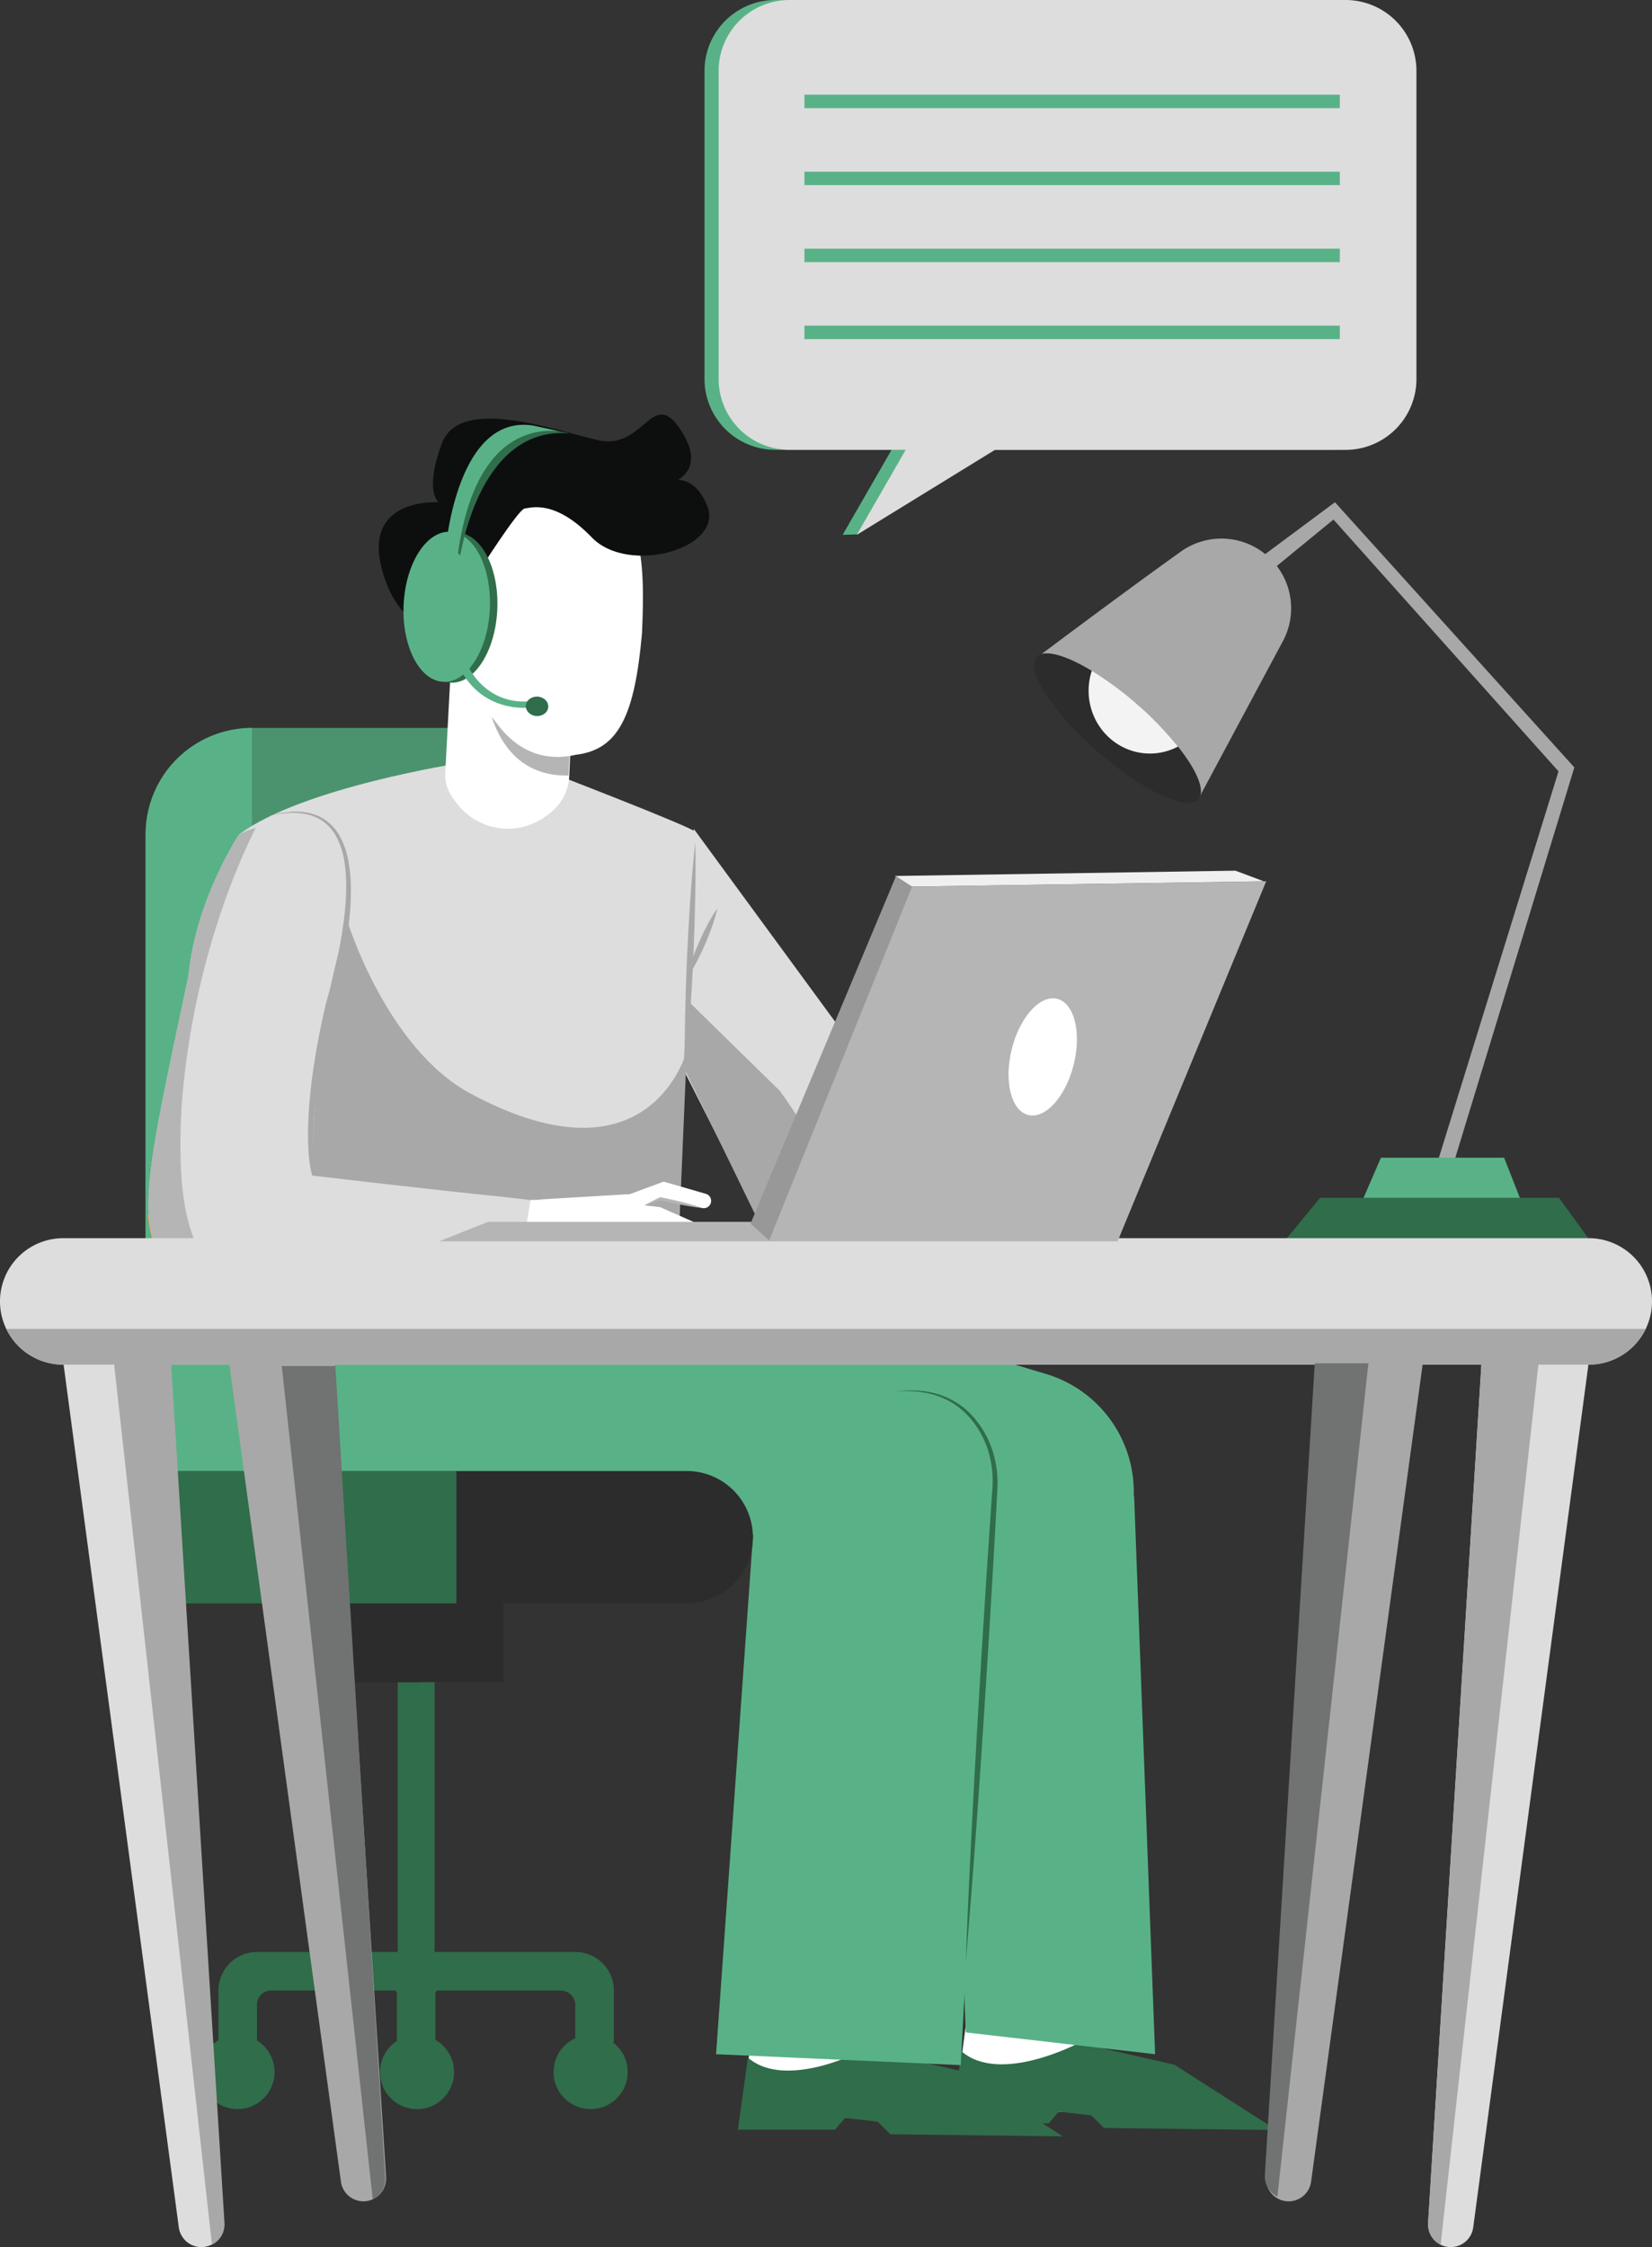 <svg xmlns="http://www.w3.org/2000/svg" viewBox="0 0 1598.27 2173.73"><rect x="0" y="0" width="1598.27" height="2173.73" fill="#333333" stroke="none"/><defs><style>.cls-1{fill:#59b287;}.cls-2{fill:#ddd;}.cls-18,.cls-3{fill:none;stroke-miterlimit:10;}.cls-3{stroke:#c7c7c7;stroke-width:0.89px;}.cls-4{fill:#a8a8a8;}.cls-5{fill:#306d4a;}.cls-6{fill:#2c2c2d;}.cls-7{fill:#f3f3f3;}.cls-8{fill:#4a936e;}.cls-9{fill:#fff;}.cls-10{fill:#ffcfbf;}.cls-11{fill:#b5b5b5;}.cls-12{fill:#ffa28e;}.cls-13{fill:#0d0f0f;}.cls-14{fill:#ffa647;}.cls-15{fill:#717272;}.cls-16{fill:#f0f0f0;}.cls-17{fill:#989898;}.cls-18{stroke:#59b287;stroke-width:13px;}</style></defs><g id="Layer_2" data-name="Layer 2"><g id="Layer_1-2" data-name="Layer 1"><g id="_10" data-name=" 10"><path class="cls-1" d="M1288,0H750.12a68.56,68.56,0,0,0-68.53,68.58v298a68.57,68.57,0,0,0,68.57,68.57H862.59l-47.35,82.24,14.28-.48,119.36-81.76h339.2a68.57,68.57,0,0,0,68.51-68.53v-298A68.57,68.57,0,0,0,1288.07,0Z"/><path class="cls-2" d="M1301.75,0H763.84a68.57,68.57,0,0,0-68.58,68.56v298a68.57,68.57,0,0,0,68.57,68.57H876.25L828.9,517.39l133.69-82.2H1301.8a68.57,68.57,0,0,0,68.57-68.57h0v-298A68.57,68.57,0,0,0,1301.85,0Z"/><line class="cls-3" x1="477.73" y1="446.57" x2="501.38" y2="463.62"/><path class="cls-4" d="M1142.59,533.49c-53.31,38-138.18,101.65-138.18,101.65l155,137.82L1240.1,622.2a67.46,67.46,0,0,0-8.39-79h0A67.44,67.44,0,0,0,1142.59,533.49Z"/><polygon class="cls-4" points="1216.87 541.35 1291.52 485.84 1523.13 742.34 1404.93 1129.95 1391.06 1123.26 1507.82 746.17 1290.08 502.59 1226.44 554.75 1216.87 541.35"/><polygon class="cls-1" points="1317.35 1162.97 1336.02 1119.9 1455.18 1119.9 1470.97 1160.1 1317.35 1162.97"/><polygon class="cls-5" points="1244.14 1198.86 1277.16 1158.67 1508.29 1158.67 1538.44 1200.3 1244.14 1198.86"/><ellipse class="cls-6" cx="1081.05" cy="704.27" rx="29.84" ry="104.22" transform="translate(-161.11 1053.13) rotate(-48.77)"/><path class="cls-7" d="M1100.59,681.66a319.51,319.51,0,0,0-44.26-32.83,61.94,61.94,0,0,0-3.12,19.33c0,33.57,26.57,60.78,59.34,60.78a57.87,57.87,0,0,0,27.14-6.77A315.84,315.84,0,0,0,1100.59,681.66Z"/><path class="cls-8" d="M140.81,1550.27V812.6A108.48,108.48,0,0,1,249.29,704.12H513.66v846.15H140.81Z"/><path class="cls-1" d="M140.82,1550.27V807.06A102.94,102.94,0,0,1,243.76,704.12h0v846.15H140.82Z"/><rect class="cls-6" x="318.32" y="1551.08" width="168.59" height="76.19"/><rect class="cls-5" x="384.78" y="1627.27" width="35.67" height="273.96"/><path class="cls-5" d="M593.91,1925.55a37.29,37.29,0,0,0-37.29-37.28h-308a37.29,37.29,0,0,0-37.29,37.28h0v48.25a2.81,2.81,0,0,0,2.8,2.82h31.67a2.81,2.81,0,0,0,2.81-2.81h0v-34.64a13.61,13.61,0,0,1,13.61-13.61H381.13a2.81,2.81,0,0,1,2.81,2.81h0v45.44a2.81,2.81,0,0,0,2.8,2.82h31.68a2.81,2.81,0,0,0,2.81-2.81h0v-45.44a2.81,2.81,0,0,1,2.81-2.81H542.4a14.19,14.19,0,0,1,14.19,14.19v34.06a2.81,2.81,0,0,0,2.8,2.82h31.67a2.81,2.81,0,0,0,2.81-2.81h0v-48.25Z"/><rect class="cls-6" x="318.32" y="1551.08" width="87.54" height="76.19"/><circle class="cls-5" cx="229.77" cy="2004.38" r="35.87"/><circle class="cls-5" cx="403.63" cy="2004.38" r="35.87" transform="translate(-195.54 49.53) rotate(-5.65)"/><circle class="cls-5" cx="571.42" cy="2004.38" r="35.87"/><polygon class="cls-2" points="654.21 1020.84 759.68 1229.14 902.33 1211.31 885.96 1094.77 671.27 801.88 654.21 1020.84"/><path class="cls-4" d="M751.59,1052.45c6.49,1.62,116.72,183.18,116.72,183.18l-120-24.32-89.86-184.78,4.27-61.14Z"/><polygon class="cls-9" points="936.77 1940.6 923.8 2041.05 1207.49 2045.97 1129.68 1997.33 1043.76 1976.26 1014.58 1932.49 936.77 1940.6"/><path class="cls-5" d="M1043.76,1976.26s-76.19,40.53-113.48,8.11l-9.72,69.7h94l9.72-11.35,31.62,3.65,12.15,12.16,167,2-98.89-63.23Z"/><polygon class="cls-9" points="730.08 1946.68 717.11 2047.12 1000.8 2052.05 922.99 2003.41 837.07 1982.34 807.89 1938.57 730.08 1946.68"/><path class="cls-5" d="M837.07,1982.34s-76.19,40.53-113.48,8.1l-9.72,69.71h94l9.73-11.35,31.61,3.65,12.16,12.16,167,2-98.89-63.23Z"/><path class="cls-1" d="M776.28,1258.48l235.79,70.66a119,119,0,0,1,84.81,112.26l.37,26.2-172.64,34Z"/><polygon class="cls-1" points="1097.25 1447.39 1117.52 1987.15 934.33 1966.08 914.88 1438.42 1097.25 1447.39"/><path class="cls-1" d="M299.68,1188s-68.08,252.89,31.61,289.36l357.45,2.43,99.7-204.25-155.63-72.89Z"/><polygon class="cls-1" points="671.72 1479.2 922.78 1504.07 905.97 1357.42 657.74 1253.61 671.72 1479.2"/><path class="cls-1" d="M728.93,1479.79l-36.14,507.36,236.68,10.54L957,1484.86a159.94,159.94,0,0,0-51.87-126.69h0Z"/><path class="cls-2" d="M445.59,738.11s-153.49,23.62-214.13,69c34.19,423.45,31.76,417.37,31.76,417.37l389-10.48s20.42-405.59,20.42-409.23-148.1-60.58-148.1-60.58Z"/><path class="cls-4" d="M336.16,891.36s37.69,122.8,119.14,166.57c174.34,93.67,209.12-41.34,209.12-41.34l-8.51,200L516.1,1161.27l-87.51-10.54-125.23-16.21S298.46,1011.73,336.16,891.36Z"/><polygon class="cls-9" points="513.28 1160.84 608.38 1155.18 606.24 1232.94 560.73 1231.34 505.78 1205.9 513.28 1160.84"/><path class="cls-9" d="M603.2,1157.45l38.83-14.4,40.83,11.8a7.09,7.09,0,0,1,4.86,8.76c0,.13-.08.26-.13.39h0a7.07,7.07,0,0,1-8.23,4.59l-40.55-9.11-37,15.7Z"/><path class="cls-9" d="M596.32,1163c3,.11,42.35,4.71,42.35,4.71l37,16.4a7.65,7.65,0,0,1,3.9,10.08s0,.07-.05.1h0a7.65,7.65,0,0,1-9.4,4.06L630,1184.79l-37-2.4Z"/><path class="cls-10" d="M593.75,1190.14l32.81,1.2,32.44,20a7.33,7.33,0,0,1,2.41,10.08,7.24,7.24,0,0,1-1.84,2h0a7.31,7.31,0,0,1-6.55,1.15L622.39,1211H593Z"/><path class="cls-10" d="M594.49,1208.44l25.22,11.82L641,1238.38a7.57,7.57,0,0,1,.86,10.66,7.45,7.45,0,0,1-3,2.12h0a7.54,7.54,0,0,1-7-.73l-30.84-20.49Z"/><path class="cls-11" d="M679.35,1168.56c-3.48-.34-6.92-.81-10.35-1.36s-6.84-1.16-10.23-1.84c-1.71-.32-3.4-.67-5.09-1s-3.39-.71-5.08-1.12l-5-1.18-5-1.28.8-.07c-1.27.51-2.57,1-3.86,1.43s-2.6.91-3.9,1.35c-2.61.88-5.24,1.71-7.92,2.42,2.37-1.44,4.8-2.75,7.25-4,1.22-.63,2.45-1.26,3.69-1.85s2.46-1.22,3.71-1.78l.36-.16.45.09,5.1,1,5.08,1.09c1.69.35,3.37.78,5.06,1.16s3.37.79,5,1.23q5,1.26,10,2.72T679.35,1168.56Z"/><path class="cls-12" d="M607.9,1211.57c1.2-.25,2.4-.45,3.6-.65s2.41-.36,3.61-.5,2.41-.3,3.61-.41,2.41-.26,3.62-.34h.26l.32.13c2.6,1,5.19,2.07,7.74,3.21s5.11,2.26,7.61,3.5,5,2.47,7.48,3.8,4.9,2.73,7.27,4.26c-2.73-.72-5.41-1.59-8-2.52s-5.26-1.93-7.84-3-5.16-2.15-7.71-3.29-5.06-2.35-7.57-3.58l.58.12h-3.63c-1.21,0-2.42-.08-3.63-.13s-2.42-.13-3.64-.2S609.12,1211.72,607.9,1211.57Z"/><path class="cls-12" d="M519,1212.24c7.15,2.76,14.22,5.68,21.26,8.66s14.06,6,21,9.14l-.55-.13,11.38.33c3.8.1,7.59.25,11.38.41s7.58.29,11.37.49,7.59.36,11.37.6h.38l.26.19q6.33,4.5,12.59,9.11l6.23,4.64q3.1,2.34,6.18,4.73c-2.23-1.32-4.46-2.65-6.66-4l-6.61-4.1c-4.38-2.77-8.75-5.55-13.09-8.38l.64.21c-3.8,0-7.59-.13-11.38-.21s-7.59-.19-11.39-.3-7.58-.23-11.37-.4l-11.38-.47h-.3l-.25-.12q-10.37-4.89-20.67-10T519,1212.24Z"/><path class="cls-5" d="M934.33,1898.05c1.89-51.18,4.37-102.33,7.07-153.46,1.29-25.57,2.8-51.13,4.21-76.69l4.55-76.67,4.88-76.65,5.19-76.59a98.45,98.45,0,0,0-5-37,87.55,87.55,0,0,0-7.91-17A85.79,85.79,0,0,0,936,1369a73.07,73.07,0,0,0-31.84-19.56,22.93,22.93,0,0,0-2.29-.65l-2.31-.57-2.31-.57c-.76-.2-1.56-.28-2.34-.42l-4.7-.78c-1.58-.18-3.17-.28-4.76-.43-3.17-.4-6.36-.28-9.56-.37h-1.2l-1.19.06-2.4.13-4.79.25c12.67-1.66,25.76-1.52,38.31,1.75l4.66,1.36c1.54.49,3,1.14,4.55,1.71a42.11,42.11,0,0,1,4.44,2l2.2,1.07c.74.33,1.41.8,2.12,1.19a72.14,72.14,0,0,1,15.54,11.77,87,87,0,0,1,12.19,15.25,91.67,91.67,0,0,1,8.7,17.52,101.11,101.11,0,0,1,6,38.53c-.6,12.87-1.32,25.59-2,38.39L960.86,1515l-4.56,76.66-4.89,76.65c-1.73,25.54-3.37,51.09-5.22,76.63C942.59,1796,938.74,1847,934.33,1898.05Z"/><path class="cls-9" d="M436.06,648.05l-5.29,99.35a38,38,0,0,0,7.47,24.74l3.39,4.55a61.93,61.93,0,0,0,46.85,24.88h0a62,62,0,0,0,39.82-12.19l3.33-2.48A47.54,47.54,0,0,0,550.71,751l1.63-35.79-82.55-72.46Z"/><path class="cls-11" d="M447.19,632.73l22,27.09s3,92.19,80.87,90.38l1.3-28.53L468.81,649.2Z"/><path class="cls-9" d="M482.22,701.78c12.92,17,36.95,37.07,75.13,28.32,41.44-5,56.72-38.62,63.75-117.29,3.61-78.83-1.21-123.7-51.52-150l-120-5.48L424,641.62l3.82,3.3C447.75,662,466.28,680.86,482.22,701.78Z"/><path class="cls-13" d="M462.59,553.91s38.91-61.39,45-62,29.18-9.12,65,28,129.48,10.34,111.25-31.61S634,471.89,634,471.89s55.32-6.08,26.14-53.5-35.87,18.24-82.07,7.3-133.74-42.56-150.76,3.64-3,56.54-3,56.54S356.22,481,367.77,543c12.15,61.4,54.71,69.91,54.71,69.91Z"/><ellipse class="cls-5" cx="439.4" cy="587.79" rx="72.65" ry="41.75" transform="translate(-167.85 999.88) rotate(-87.38)"/><ellipse class="cls-1" cx="432.19" cy="586.98" rx="72.65" ry="41.75" transform="translate(-173.92 991.89) rotate(-87.38)"/><path class="cls-1" d="M450.75,639.32c-.09,1.93,18.18,46.26,67.34,38.36L517.8,684s-50.21,9.78-74-39.63C427.79,602.52,450.75,639.32,450.75,639.32Z"/><ellipse class="cls-5" cx="519.6" cy="683.27" rx="9.41" ry="10.86" transform="translate(-186.71 1171.1) rotate(-87.38)"/><path class="cls-5" d="M445.27,537.12c1.14-3.82,19.24-124.76,104.94-117.94-19.16-3.77-80.22-21.06-114.4,113.64A14.78,14.78,0,0,1,445.27,537.12Z"/><path class="cls-1" d="M430.94,533.56s10-134.84,85.78-121.71l33.49,7.33S459.78,389,442.07,543.74A108.33,108.33,0,0,0,430.94,533.56Z"/><path class="cls-12" d="M674.08,1199.05c-3.81-.77-7.58-1.68-11.32-2.66s-7.47-2-11.17-3.14c-1.86-.53-3.7-1.12-5.54-1.7s-3.69-1.14-5.52-1.77L635,1188l-5.44-2,.34.07-4.82-.47c-1.6-.14-3.2-.35-4.81-.53s-3.2-.41-4.8-.61-3.2-.47-4.79-.75c1.61-.11,3.23-.17,4.84-.23s3.23-.09,4.85-.08h4.83l4.84.07h.13l.2.06,5.56,1.64,5.53,1.73c1.85.57,3.67,1.2,5.51,1.8s3.67,1.21,5.48,1.87c3.65,1.27,7.29,2.6,10.89,4S670.59,1197.43,674.08,1199.05Z"/><path class="cls-2" d="M231.45,807.06s-41.91,62.59-49.06,136.71c-48.64,230-61.18,269.23,19.46,303.26,71.64-.72,115.41-82.11,97.48-123-3.92-52.33,20.34-222.7,20.34-222.7S320.42,762.85,231.45,807.06Z"/><path class="cls-4" d="M259.39,789.46a101.74,101.74,0,0,1,25.15-4.27,60.85,60.85,0,0,1,12.85.94,47,47,0,0,1,12.33,4.09,42.32,42.32,0,0,1,10.63,7.61,48.07,48.07,0,0,1,8,10.39A78.58,78.58,0,0,1,337,832.67a147.57,147.57,0,0,1,2.47,25.69,250.48,250.48,0,0,1-1,25.7,426.55,426.55,0,0,1-8,50.63q-2.67,12.52-5.92,24.9c-1.06,4.12-2.18,8.25-3.3,12.29-.56,2-.94,4.1-1.42,6.15l-1.36,6.17c-1.76,8.28-3.46,16.57-5,24.89s-3,16.65-4.26,25c-2.54,16.72-4.38,33.53-5.28,50.36-.41,8.42-.59,16.85-.27,25.24.15,4.19.42,8.37.86,12.52.21,2.08.49,4.14.8,6.18.16,1,.33,2,.53,3s.43,2,.65,2.86l-2.06-1.72,111.1,14.54,55.55,7.29,27.79,3.59,13.89,1.75c4.64.54,9.27,1.14,13.93,1.47-4.67-.16-9.32-.61-14-1l-14-1.27-27.88-2.77q-27.87-2.89-55.72-6l-55.69-6.25-55.65-6.49-1.6-.19-.46-1.52c-.37-1.23-.6-2.23-.85-3.33s-.44-2.15-.63-3.23c-.37-2.14-.69-4.29-.93-6.44-.52-4.29-.84-8.58-1-12.88-.43-8.58-.36-17.16,0-25.71s1-17.08,1.83-25.58,1.91-17,3.18-25.41,2.63-16.86,4.2-25.24,3.31-16.73,5.1-25.06l1.42-6.27c.49-2.09.89-4.2,1.47-6.26,1.16-4.14,2.28-8.21,3.35-12.3q3.24-12.27,6.06-24.63a436.57,436.57,0,0,0,8.56-49.89c1.78-16.72,2.32-33.69-.32-50.2a75,75,0,0,0-7.61-23.59,46.25,46.25,0,0,0-7.17-10,39.79,39.79,0,0,0-9.74-7.52c-7.27-4-15.69-5.67-24.09-5.8A106.31,106.31,0,0,0,259.39,789.46Z"/><path class="cls-14" d="M143.06,1174.39s37.45,76.4,103.71,71.44,161-14.51,272.31-32.06c-1.59,19.39-3.65,23.06-3.65,23.06s-141.54,36-192.71,51.31C259.83,1297.09,150.71,1273.07,143.06,1174.39Z"/><path class="cls-11" d="M228,1234.22c-31.61-4.86-59.58-38.91-52.28-164.14C186.1,929.29,234.09,827,247.54,800.72a93.08,93.08,0,0,0-16.09,6.34s-41.91,62.59-49.06,136.71c-38.54,182.21-54.4,244.68-19.24,279.7C199.9,1229.9,241.49,1237.07,228,1234.22Z"/><path class="cls-6" d="M140,1423H664.42a64,64,0,0,1,64,64h0a64,64,0,0,1-64,64H140V1423Z"/><rect class="cls-5" x="141.63" y="1423.02" width="299.9" height="128.07"/><path class="cls-2" d="M61.17,1197.77H1537.1a61.17,61.17,0,0,1,61.17,61.17h0a61.17,61.17,0,0,1-61.17,61.17H61.17A61.17,61.17,0,0,1,0,1258.94H0A61.17,61.17,0,0,1,61.17,1197.77Z"/><path class="cls-2" d="M61.17,1317.44,173,2154.73a22,22,0,0,0,21.75,19h0a21.93,21.93,0,0,0,21.93-21.93c0-.46,0-.92,0-1.37l-51.74-833"/><path class="cls-4" d="M218.07,1291.74l111.76,818.72a22,22,0,0,0,21.75,19h0a22,22,0,0,0,21.94-22.06c0-.43,0-.86,0-1.29l-51.69-807.27-103.72-7.08"/><path class="cls-2" d="M1537.11,1317.44,1425.3,2154.73a21.94,21.94,0,0,1-21.74,19h0a21.93,21.93,0,0,1-21.94-21.92c0-.46,0-.92,0-1.38l51.74-833"/><path class="cls-4" d="M1380.21,1291.74l-111.76,818.73a21.94,21.94,0,0,1-21.74,19h0a21.94,21.94,0,0,1-21.94-21.94c0-.47,0-.94,0-1.42l51.68-796.62,103.71-17.72"/><path class="cls-4" d="M1592.21,1285.53H6.07a61.2,61.2,0,0,0,55.1,34.57H1537.11A61.19,61.19,0,0,0,1592.21,1285.53Z"/><path class="cls-4" d="M1488.36,1320.1l-2.95-2.66h-52l-51.74,833a21.89,21.89,0,0,0,12.11,21Z"/><path class="cls-4" d="M110.44,1320.1l3-2.66h52l51.74,833a21.89,21.89,0,0,1-12.11,21Z"/><path class="cls-15" d="M272.59,1321.43h51.86l48.26,785.15a21.91,21.91,0,0,1-12.1,21Z"/><path class="cls-15" d="M1323.9,1318.77H1272l-48.27,785.15a21.93,21.93,0,0,0,12.11,21Z"/><polygon class="cls-11" points="1225 852.54 1081.25 1200.81 424.85 1200.81 472.2 1181.94 746.71 1181.94 881.87 857.69 1225 852.54"/><polygon class="cls-16" points="1222.69 852.54 1195.24 842.25 865.83 847.39 879.56 857.69 1222.69 852.54"/><polygon class="cls-17" points="866.88 847.48 726.12 1183.66 744.13 1199.96 882.43 857.71 866.88 847.48"/><ellipse class="cls-9" cx="1008.85" cy="1022.47" rx="57.9" ry="30.88" transform="translate(-227.22 1754.14) rotate(-76.01)"/><path class="cls-4" d="M662.74,1037.9c-.43-18.66-.26-37.29.12-55.91s1-37.23,1.81-55.84,1.88-37.19,3.15-55.77,2.77-37.15,4.87-55.7c.44,18.66.28,37.29-.11,55.91s-1,37.23-1.82,55.84-1.89,37.19-3.16,55.77S664.83,1019.36,662.74,1037.9Z"/><path class="cls-4" d="M664.16,946.91a150.17,150.17,0,0,1,5.27-18q3.12-8.8,6.86-17.33t8.07-16.8a145.63,145.63,0,0,1,9.66-16.1,146.07,146.07,0,0,1-5.27,18q-3.12,8.8-6.86,17.33t-8.07,16.79A148.27,148.27,0,0,1,664.16,946.91Z"/></g><line class="cls-18" x1="778.27" y1="98.1" x2="1296.24" y2="98.1"/><line class="cls-18" x1="778.27" y1="172.58" x2="1296.24" y2="172.58"/><line class="cls-18" x1="778.27" y1="247.06" x2="1296.24" y2="247.06"/><line class="cls-18" x1="778.27" y1="321.54" x2="1296.24" y2="321.54"/></g></g></svg>